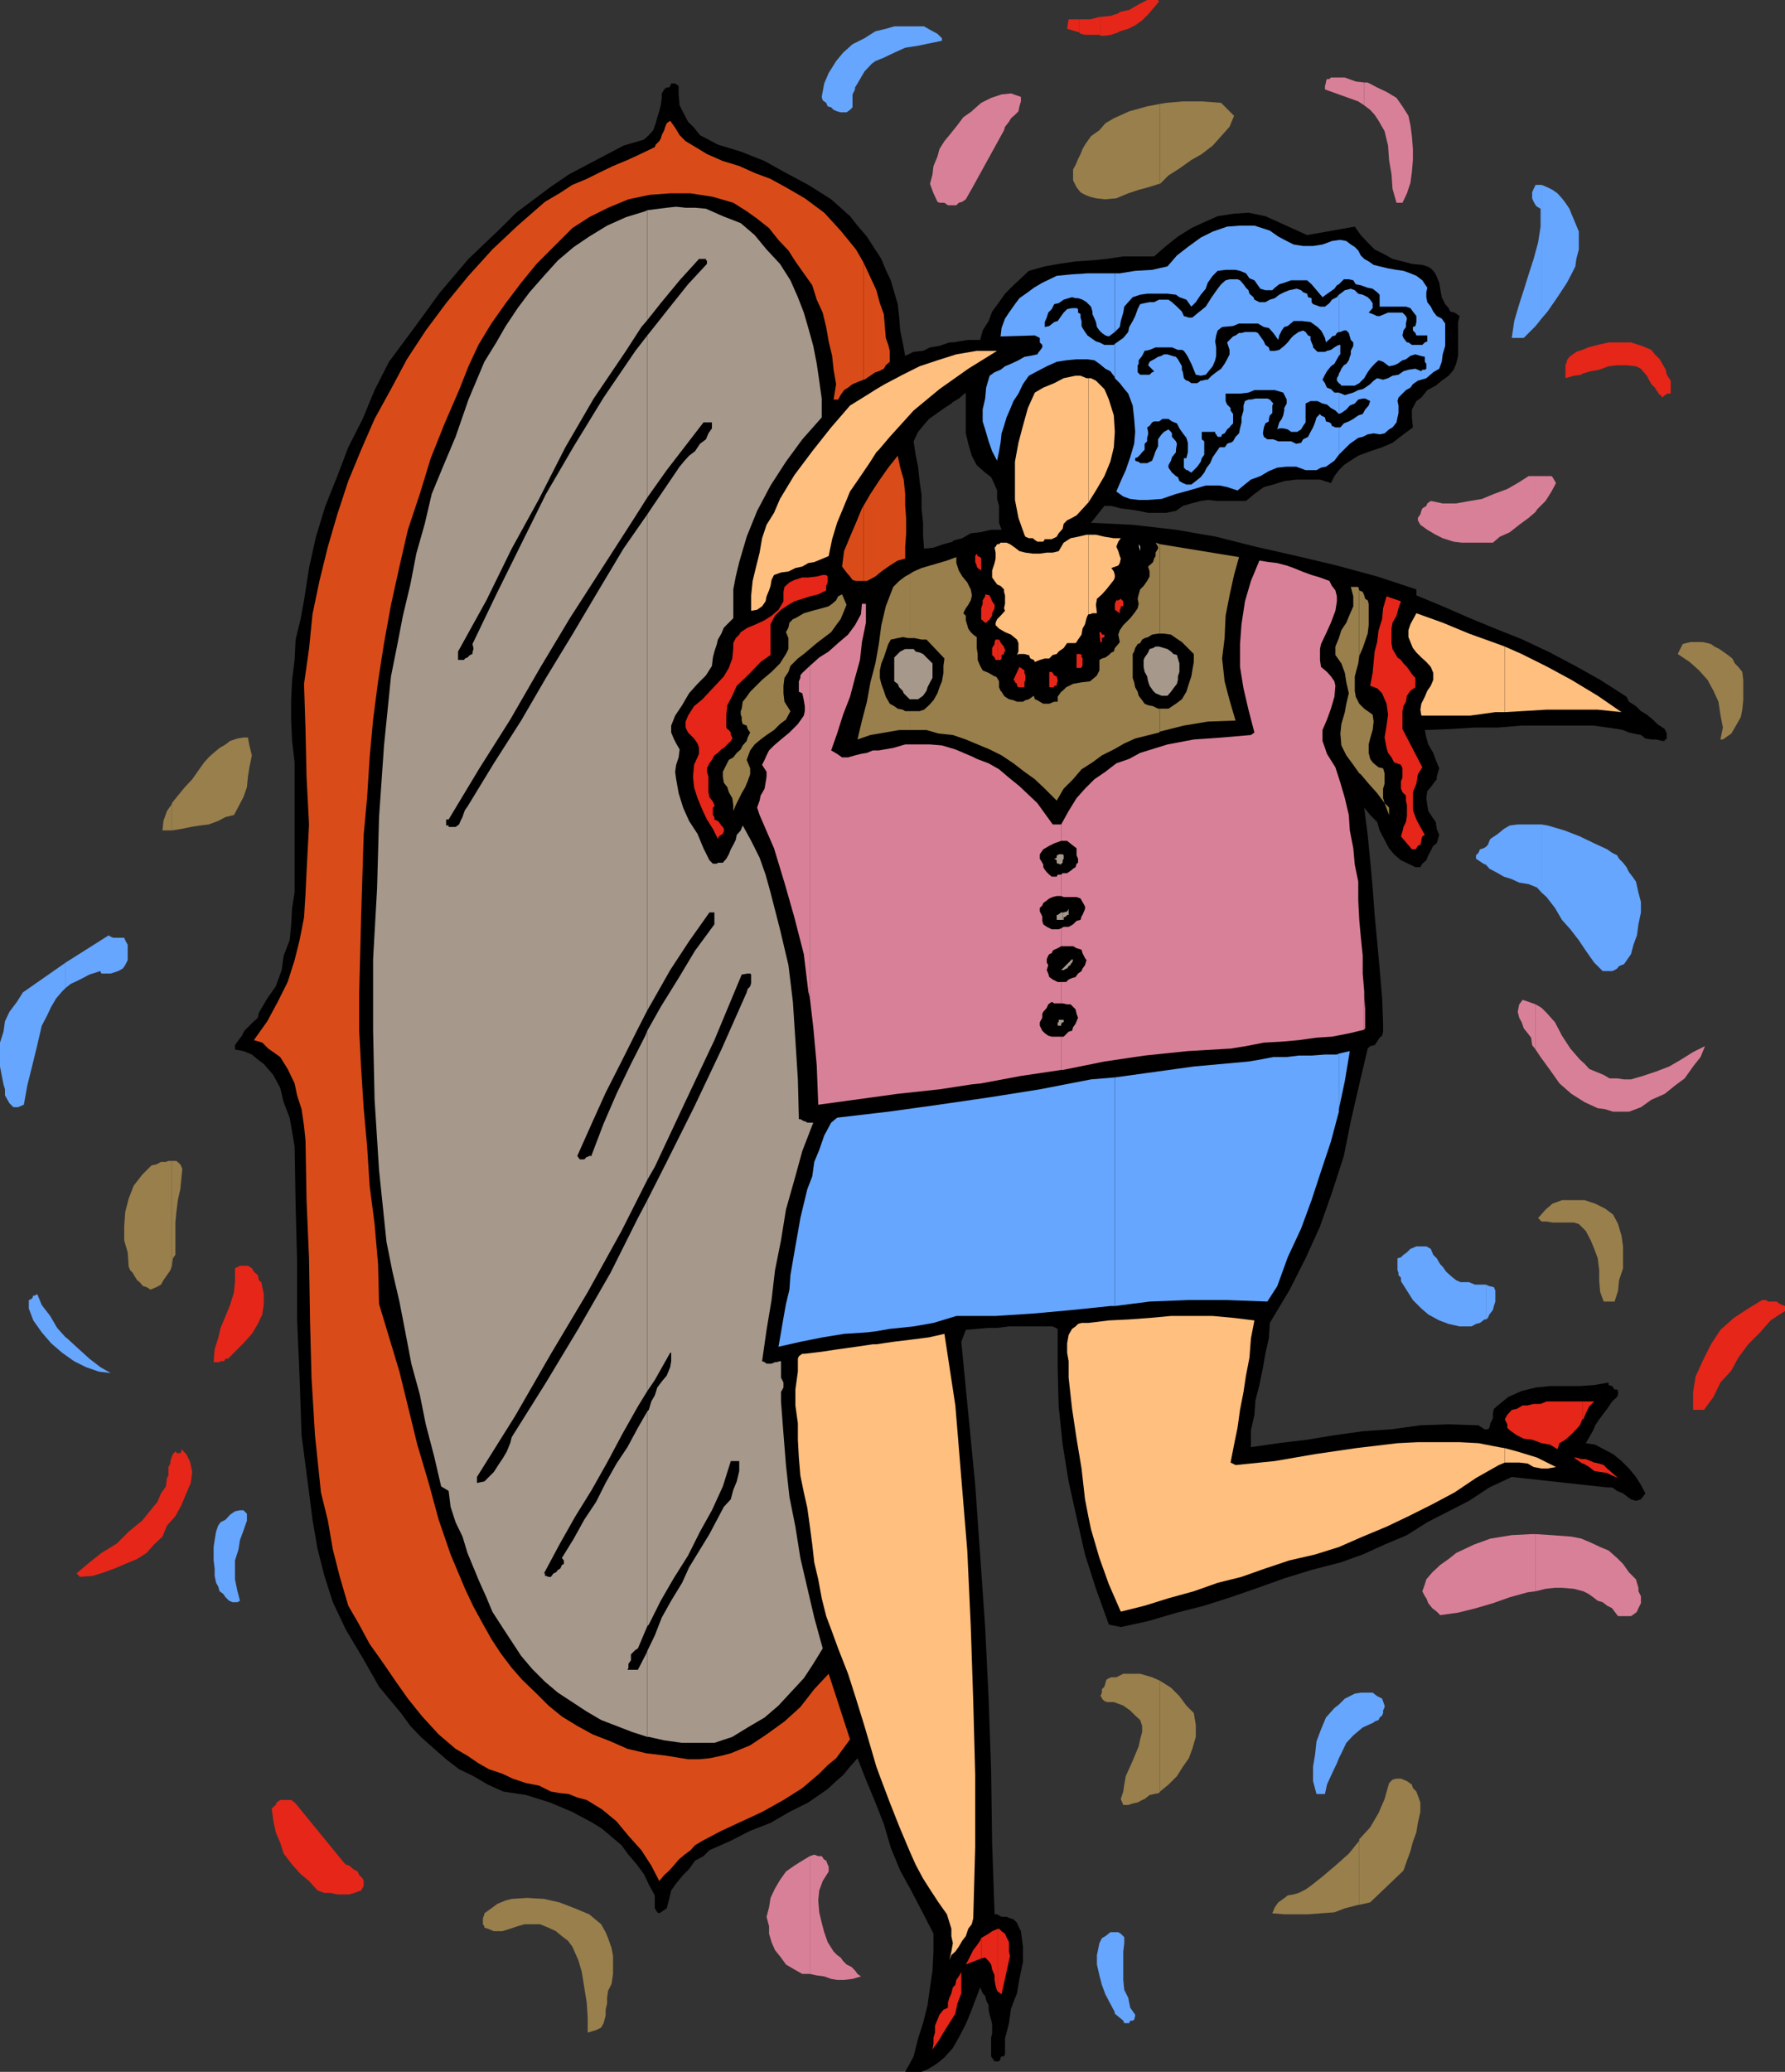 <svg xmlns="http://www.w3.org/2000/svg" width="359.301" height="416.902"><rect width="100%" height="100%" fill="#333333" stroke="none"/><path d="M191.8 412.102 193 410l1.402-2.7 1-2.398.899-2.402 1-2.598.5 1.2.5.5.199.898.5 1v.902l.203 1 .297 1 .203.899v1.898l-.203.801v3.8l.703 1h.899l.3-.5v-.3l.2-.2h.5l.199-.5v-3.1l.8-3.098.399-2.903 1.203-3.097.5-2.903.7-3.398v-3.102l-.403-3.097-.5-1-.297-.7-.703-.703-.7-.199-.698-.3h-1l-.899-.5h-.5l-.5-14.4-.203-14.6-.5-14.4-.7-14.398-1-14.402-1-14.2-1.398-14.398L193.5 270l.902-2.398 2.2-.2L199 267.2h1.703l2.399-.297h8.8l1 .5v7.899l.2 7.699.8 7.7 1.2 7.402 1.601 7.199 1.7 7.5 2.199 6.898 2.601 7.203 2.399.5 5.5-1.203 5.8-1.699 5.5-1.398 5.301-1.7 5.5-1.902 5.297-1.898 5.5-1.7 5.8-1.5 4.5-1.601 4.403-2 4.5-1.899 4.098-2.601 4.3-2.2 4.102-2.101 4.098-2.7 4.5-2.1 19.199 2.1h1l1 .7 1.203.5.899.7.699.5 1 .3 1-.3.902-1.2-.902-1.7-1-1.6-1.399-1.7-1.5-1.5-1.699-1.398-1.902-1-1.7-.903-1.898-.297.7-1.203.8-1.398.399-1 .8-1.2.899-1.199.699-.902 1-1.5 1-.898.203-.5v-.7l-.203-.3h-.5l-.297-.403-.203-.297-.7-.203v-.5l-2.898.5-2.902.203h-6l-2.898.297-2.801.703-2.7 1.2-2.101 1.699-.797.699-.203.902v1l-.5 1-.2.899-.3.3h-.7l-1.198-.8-6-.2-5.7.2-5.8.8-5.801.399-5.7.8-5.5.9-5.8.702-5.5.797v-3.398l.699-3.102.203-2.898.797-3.102.703-3.398.5-2.899.7-3.101.199-3.102 3.898-6.5 3.3-6.5 2.903-6.398 2.399-6.801 2.398-7.398 1.402-7 1.7-7.403 1.698-7.2.5-.5.902-.2.5-.698.5-.801.5-.399.2-.8V206l-.2-5.3-.5-5.798-.5-5.5-.5-5.3-.402-5.5-.5-5.5-.5-5.102-.7-5.5 1.2 1.5 1.402 1.402.5 1.7 1 1.898.899 1.7 1 1.202 1.398 1.2 1.902.898 1 .5h1l.399-.7.8-.698.399-1 .5-.903.5-1 .703-.5.5-1.699-.5-1.2-.203-1.398-.7-1-.8-1.203-.2-1.199-.198-1.398.199-1.403.699-.797.5-.703.703-.898v-.5l.5-1.7-.703-1.699-.5-1.402-1-1.7-.398-1.398-.301-1.5 5.101-.203 4.801-.297h4.797l4.8-.402h14.403l5 .7 1 .202 1.2.5.898.2 1.5.3.902.7 1.2.199h1l1.199.3h.5v-.3h.199l.199-.2v-1l-.398-.902-1.5-1-.899-.898-1.203-1-1.2-.7-1-1-1.398-.902-.5-1-5.3-3.398-5-2.801-5.102-2.7-5.5-2.6-5.5-2.2-5.098-2.098-5.5-2.402-5.3-2.2v-1.198L277.203 116l-8.101-2.2-8-1.898-8.399-1.902-7.902-2-8.098-1.398-8.703-1-8.398-.403 2.699-3.398h1.402l1.899.5 1.699.199 1.902.3 1.899.4h3.601l2-.4 1.399-1 1.699-.5 1.902-.5 1.399-.198 2 .199h5.699l1.699-1.399L254.402 98l1.899-.5 2.199-.7 2.402-.3h4.801l2.2.7.699-1.4.898-1.198 1-1 1-.7 1.902-1.203 2.399-.898 2.402-.801 2.098-.898 2.199-1.7L284.402 86l-.199-2v-1.598l.899-1.703 1-.699 1.199-1.5 1.699-.898 1.203-1 1.399-1 1-1.2.5-1.203.398-1.597V64.8l.3-1.2-1-.699-.898-.203-.3-.699-.7-.8-.699-1.4-.3-1.698-.2-1.2L289 55.2l-.5-.699-.5-.5-.7-.398-1-.301-2.097-.2-1.902-.5-2-.5-1.598-.902-2-1-1.402-1.398-1.399-1.5-1.199-1.7-9.601 1.7-8.399-3.801-3.402-.7-2.899.2-3.3.5-2.7 1.2-2.601 1.202-2.7 1.7-2.398 1.898-2.402 2.102h-6.2l-3.398.5-3.101.3-3.102.2-3.398.5-2.801.5-3.2.898L205.5 56l-1.5 1.402-1.7 1.7-1.198 1.699-1.399 1.898-.703 1.903-1.2 1.898-.5 1.902h-2.398L193 68.7l-1.2.203v12l1.2-.703 1.402-1.2v8.2l.5 2.1.7 2.4 1 1.902 1.699 1.5L199.5 96l.703 1.5.5 1.2v1.702l.399 1.399v3.398l.5 1.403H199.5l-2.2.5-1.898.199-1.699 1-1.902.5v303.3M191.8 108.8v.2l-1.898.5-2 .7-1.902.202-.2-2.8v-2.403l-.3-2.898v-2.7l-.398-2.8-.301-2.899-.5-2.402-.399-2.7.899-1.898 1-1.203L187 84.301l1.703-1.2 1.399-1 1.398-.902.3-.297v-12h-.698l-2 .7-1.899.3-1.402.7-1.899.199-1.699.8-.5-2.699-.5-2.402-.203-2.598-.297-2.703-.703-2.398-.7-2.399-1-2.101-.898-2.2-1.699-2.601-1.203-1.898-1.898-2.2-1.5-1.902-3.801-3.398-4.598-2.903-4.5-2.398-4.3-2.399-4.801-1.902-4.602-1.398-1.898-1-1.7-.903-1.199-1.5L138.5 24.5l-1-1.898-.7-1.403-.198-2.199v-1.7l-.7-.5h-.8l-.2.5-.199.302h-.5l-.3.199-.2.199-.5.8v.9L133 21.2l-.297 1.202-.402 1.2L132 24.8l-.5 1.398-.898 1-1 .903L125.5 29.3l-3.598 1.898-3.8 2-3.602 1.903-3.797 2.597-3.203 2.403-3.598 2.699-3.101 3.101-6.5 6.2-5.7 6.699-5.101 7-5.2 7-2.898 5.699L73 84.3 70.102 90l-2.2 5.8-2.402 6-1.898 6.2-1.399 6.3-1 6.5-.703 3.802-1 4.097-.2 4.102-.5 4-.198 4.101V145l.199 4.102.5 4.3v26.2l-.5 3.097-.2 3.602-.3 2.898-1.2 3.102-.398 2.898L55.5 198.5l-1.7 2.402-1.698 2.899-.2 1-1 .898-.699.703-1 1-.5 1-.703.899-.7 1v.898l1.7.301 1.703.7 1.2 1 1.199.902L55 216.3l1.402 2.601.7 2.899 1.199 3.101 1 5.797.199 11.5.3 11.5V265.5l.5 11.5.403 11.8 1.5 11.5.7 5.5 1 5.802 1.398 5.5 1.699 5.3 2.602 5.5 3.398 5.7 3.3 5.8 4.403 5.297 1.899 2.602 2.101 2.199 2.7 2.402L89.8 354l2.601 2 2.899 1.402 2.902 1.7 3.098 1.398 4.601.7 4.801 1.5 4.5 1.902 4.098 2.199 1.902 1.199 1.899 1.602 2 1.699 1.398 1.898 1.703 2 1.399 1.903 1 2.097 1.199 2.203V384l.199.3.3.5.403.2 1.5-1 .5-1.898.399-1.7 1-1.402 1.398-1.7 1.203-1.198 1.2-1.7 1.699-.902 1.199-1.2 4.3-1.898 3.899-2 4.102-1.601 3.8-2.2 3.801-1.902 3.899-2.699 1.699-1.598 1.402-1.203 1.399-1.699 1.5-1.7 1.699 4.302 1.902 4.597 1.7 4.301 1.398 4.8 1.902 4.602 2.2 4L185.8 385l2.101 4.102v3.597l-.199 3.801-.5 3.402-.5 3.598-.902 3.602-1 3.097-.899 3.602-1.699 3.101h3.297l1.203-.5 1.2-.703 1-.699 1.199-1 1.699-1.898V108.8"/><path fill="#d94c19" d="M173.8 116.902h.7l1.703-.902 1.2-1 1.699-1.2 1.601-1 1.5-.398V110l.2-2.7v-2.898l-.2-2.601v-2.399l-.3-2.902-.7-2.398-.5-2.403-1.902 2.403-1.899 2.699-1.699 2.601-1.402 2.399v15.101"/><path fill="#d94c19" d="m173.8 101.8-.3.5-1.2 2.9-1.198 2.8-1.2 2.902L169.5 114l.902 1.2.7.8.5.7.699.202h1.5v-15.101m-.001-25.399h.2l2.203-1.5.7-.203 1-.5.398-.699.8-.7v-2.198l-.3-1.2-.5-1.402-.2-2.398-.199-2.403-.8-2.199-.7-2.598-1.902-4.101-.7-1.5v23.601"/><path fill="#d94c19" d="m173.8 52.8-1.5-2.6-3.097-3.798-3.3-3.601L162 39.902l-3.797-2.203L155.102 36l-3.2-1.2-3.101-1.398-3.301-1L142.3 31l-2.8-1.7-1.5-.898-1.2-1.203-.898-1.5-1-1.398-.699.5-.3.699-.2.7-.5 1-.203.702-.297.5-.703.7-.2.5L128.903 31l-2.601 1.2-2.899 1.202-2.902 1.399L118.102 36l-2.899 1.2-2.601 1.702-2.899 1.7-5.5 4.8-5.101 4.797L94.3 55.5 89.8 61l-4.098 5.5-3.8 5.8-3.2 6-3.3 6-2.7 6.2-2.601 6.3-2.2 6.7L66 110l-1.7 6.902-1.398 6.7-.699 7-1 7 .297 9.3.203 9.399.5 9.601-.5 9.598-.203 4.3-.297 4.802-.902 4.597-1 4-1.399 4.403-2 4-2.101 3.898-2.7 3.8 1.7.5L54 211l1 .7 1.402 1 1.5 2.402L59.301 218l.5 2.402.902 2.797.5 3.403.297 2.898.203 12 .5 11.7.2 12.3.3 11.7.7 11.6 1.199 11.5L66 306l1 5.8 1.402 5.5 1.7 5.802 2.199 3.8 2.101 3.899 2.7 3.8 2.601 3.801 2.399 3.399L85 345.402 88.3 349l3.403 2.902 2.399 1.399 2.199 1.5L98.402 356l2.7.902 2.101 1 2.7.899 2.597.5 2.402 1.199 1.7.3 1.898.2 1.703.7 1.899.5 3.101 1.902 2.899 2.398 2.398 2.902 2.602 2.899 2 3.101 1.601 3.098 1-1.2 1-.898.899-1 1-1.203 1.199-1 1.199-.898.902-1 1.5-.899 3.801-2 4.098-1.902 4.101-1.898 4.301-2.403 3.797-2.398 3.402-2.899 1.7-1.703 1.699-1.398 1.402-1.899 1.399-1.902-4.301-13.2-2.899 3.102-2.8 3.598-3.2 2.902-3.601 2.598-3.301 2.2-3.898 1.6-1.899.5-2.402.5-2.098.2H138.5l-4.297-.7-4.101-.5-3.801-.898-3.399-1.5-3.601-1.402-3.098-1.7-3.101-1.898-2.7-2.203-2.601-2.597-2.7-2.602-2.101-2.398-2.2-2.903-1.898-2.898L97 326.402l-1.7-3.101-1.698-3.602-2.899-6.898-2.402-7-2.098-7.7L84 290.7 80.402 276l-4.101-13.598-.2-8-.699-8.101-1-7.7-.5-7.902-.699-7.699-.5-7.898-.402-7.7V199.7l.402-15.597.5-16.102.7-7.598.5-8 .699-7.601 1-7.7 1.199-7.699 1.402-7.703 1.7-7.699 1.699-7.398 2.398-7.2 2.203-7.203 2.797-7 2.902-6.699 1.899-4.8 2-4.298 2.601-4.3L101.801 61l3.101-4.098 3.098-3.8 3.602-3.602 3.601-3.598 3.399-2.203 3.8-1.898 4.098-1.7 4.3-.902 4.102-.297H139l4.5.7 4.102 1.199L150.3 42.5l2.101 1.5 2.399 1.902 1.902 2.399 2 2.101 1.399 2.2L161.8 55l1.699 2.402.902 2.899 1.2 2.601.699 2.899.5 2.898.699 2.903.3 2.8.5 2.899-.5 3.101h.903l.5-.902.7-1 .8-.5.899-.7 2.199-.898V52.801"/><path fill="#a6998c" d="M187.703 133.5v2.902l-.5.899-.5 1-.203.699-.7 1-1 .7h-1.698l-1.2-1.2-.199-.5-.703-.7-.297-.698-.703-.5V132.3l.703-.7.5-.5 1-.5h1.7l.398.5.8.2.7.3 1.199 1.2.703.699m49.699.001v1.7l-.3.902v.699l-.2.8-.699.899-.5.7-.703.8h-1.2l-1.198-.5-.5-.5-.7-1-.3-.898-.2-1-.5-.903-.199-1v-1.398l.2-.5.5-.7.199-.3.3-.7.7-.199.5-.3h.699l1 .3.699.2.703.5.5.5.7.199.199.699.3 1M130.3 349.5h.302l3.101.7 3.598.5h6.5l3.601-1.2 3.098-1.898 3.402-2 2.801-2.403 2.399-2.597 2.699-2.903 1.902-2.898 1.899-3.102-1.7-6.199-1.402-6-1.398-6-1-6.3-1.2-6-.699-6.4-.5-6.3-.5-6.5v-1.898l.5-.903v-1l-.5-1v-3.297H157l-.7.2h-.3l-.7.3h-1l-.398-.3-.5-.2.899-6.3 1-6 .699-6 1.203-6 1-6.2 1.7-6 1.597-5.8 2.203-5.7H162.5l-.5-.3h-.2l-.698-.403h-.301v-.297l-.2-7.703-.5-7.898-.5-7.7-.898-7.402L157 187l-1.898-7.398-1-3.602-1.2-3.398-1.699-3.403-1.703-3.097-.398 1-.801.898-.2 1-.5 1-.5.902-.398 1-.5.899-.703.8h-1l-.2.2h-.8l-.7-.7-1.198-2.402-1.2-2.898-1.699-2.602-1.203-2.699-.898-2.898-.5-2.801-.2-1.5.2-1.399.5-1.5.199-1.601-.7-1.2-.5-1-.5-1.199V146l.801-2 1.399-2.098 1.402-2.402 1.7-1.898 1.699-1.7L143.3 134l.199-1.7.3-1.198.5-1.5.2-.903.703-1.199.5-1.2 1.899-1.898v-5.8l.5-2.602.699-2.898 1.5-5.102 2.101-5.2 2.7-5.1 3.101-4.798 3.297-4.5L165.402 84v-3.8l-.5-3.598-.5-3.403-.699-3.597-1-3.602-.902-3.098-1.2-3.101-1.5-3.399-2.101-3.3-2.7-2.903-2.398-2.898-2.8-2.399L145.5 43.5l-3.398-1.5-2.2-.2H138l-1.898-.198-1.899.199-3.902.5v22.101L133 61l3.8-4.598 3.903-4.3h1.399v.3h.199v.7l-3.801 4.097-3.598 4.5L131.5 66l-1.2 1.5v32.602l3.903-5.5L141.602 85h1.699v1.2l-.7 1-.5 1.202-1.199.899-1 1.5-1.199.898-.902 1-1 1.203-5.7 8.399-.8 1.199v99.8l1.199-2.1 3.402-6 3.801-5.798 4.098-5.8h1V186l-3.899 5.3-3.3 5.5-3.602 5.802-2.7 4.8v30l1.5-2.601 6-12.801 6-12.7 5.5-13.198 1.2-.2h.5l.203.2v1.699l-.203.699-.5.5-.2.7-5.097 11.5-5.5 11.6-5.5 11-3.902 7.7v38.402l1.5-2.203 3.101-5.5h.2v1.703l-.2 1.2-.699 1.699-1 1.199-.902 1.2-.5 1.6-.7 1.2-.5 1.7-.3.3v43.2l.3-.298 2.399-4.8 2.602-4.5L138.5 313l2.402-4.8 2.399-4.298 2.199-4.8 1.602-5.102h1.699v2l-.5 2.102-.7 1.699-.5 1.898-1.398 1.5-1 1.903-.902 1.699-1 1.898-1.899 3.102-2.199 3.601-1.402 3.098-2.2 3.602-1.898 3.398-1.402 3.602-1.5 3.097V349.5"/><path fill="#a6998c" d="m130.3 332.2-.198.5-1.7 3.3h-2.101l.199-.398v-.801l.5-.7v-1.199l.902-.902.5-.3 1.899-4.5V284l-1.899 3.3-2.101 3.9-2.2 3.3-2.199 3.902L120 302.2l-2.398 3.602-2.102 3.8-2.398 3.899.398.5v.7l-.398.202-.301.7-.5.3-.399.5-.5.2-.5.699h-.5l-.5-.2h-.199v-.5h-.203l3.102-5.8 3.101-5.5 3.399-5.5 3.101-5.5 3.098-5.801 3.101-5.5 1.899-3.098V241.5l-1.899 3.602-5.5 11-6.5 11.3-6.5 10.797-6.902 11-.297 1.203-.703 1.7-.7 1.199-1 1.5-.898 1.398-1.902 1.903-1.5.3V297.2l7.703-12.297 7.2-12.5L118.3 260l6.8-12.3 5.2-10.298v-30l-.399 1-2.902 5.7-2.898 6-2.602 6-2.398 6.3v.2h-.5l-.301.199h-.2l-.5.5h-.898l-.5-.7 2.899-6.5 2.8-6.199 3.2-6.3 3.101-6.2 2.098-4.101V103.5l-4.801 6.902-5.2 8.7-5.097 8.597-5.3 8.703-5 8.598-5.5 8.602-5.301 8.699-.5.699-.2.5-.3.902-.399.797-.3.703-.7.5H90.3v-.3h-.5v-1.2h.5l6.199-10.3 6.203-9.801 6-10.399 6-10 13-20.203 2.598-4.097V67.5l-2.399 3.102L121.5 80l-6 9.8-5.598 9.602-5 10.098-5 10.102-4.8 10 .199.8v.2l-.2.699v.3l-.5.2-.5.5-.5.199-.199.3h-1.199v-1.698l5.7-10.301L103 110.402l5.5-10L113.8 90l5.7-9.8 6.5-9.598 3.102-4.801 1.199-1.399V42.301l-.399.199L126 43.7l-3.797 1.702-3.601 2.2-3.102 2.097-3.2 2.703-2.8 3.098-2.898 3.3-2.399 3.2-2.402 3.602-1.899 3.3-2.402 3.899-3.2 7.601-2.597 7.5-2.402 5.7-2.399 5.8-1.402 6-1.7 6-1.198 6.2-1.5 6.3-1.2 6.2-1.199 6L77.301 150l-1 14.402-.399 14.399-.8 14.199v14.402l.3 13.899.899 14.199 1.5 14.402 1.199 6 1.402 6 1.2 6.2 1.199 6.3 1.699 6.2 1.203 6 1.7 6.5 1.398 6 1.5.898.402 3.2 1 3.1 1.399 2.9 1 3.3 1.199 2.902 1.199 2.899 1.402 3.101 1.2 2.899 2 3.101 1.898 2.899 1.902 2.898 2.2 2.602 2.601 2.601 2.598 2.2 2.902 1.898 2.899 1.902 2.898 1.7 6.203 2.398 3.098 1v-17.3m83.601-126.5h.2v-.5h-.2v.5m0-.5h-.8v.5h-.2v.702h.7V206l.3-.3v-.5m0-10h.2l.5-.298h.199l.3-.5.399-.203V194l.3-.3.2-.5-.2-.2-1.898 1.902v.297m0-.297-.3.297h.3zm0-9.8h.2v-.5l.5-.2.199-.3h.3v-1.2l-.3.5-.7.2h-.199v1.5"/><path fill="#a6998c" d="M213.902 183.602h-.3l-.7.5h-.199v1h1.2v-1.5m-.001-10v-.5l.2-.301v-.2h.5-.5v-.5l-.2-.199v1.7m0-1.7h-.8l-.2.2h-.199v.5l-.5.199.5.3v.5l.2.2h.199l.5.199v-.2l.3-.198v-1.7"/><path fill="#66a6ff" d="M49.703 306 49 308l-.7 1.902-.3 1.899-.7 2.199v3.8l.5 2.4.5 1.902-.5.3h-1l-.698-.3-.7-.7-.5-.703-.699-.5-.3-1-.403-.699-.297-1.398v-1.5L43 314v-2.7l.203-1.398.297-1.703.402-1.199.5-.7 1-.5.899-1 1-.698 1-.2H49l.703.7V306m-36.5-33.3 1.7 1.202 2.398 1.2 2.601.898 2.399.3-2.098-1.198-2.203-1.7-2.098-1.902-2.402-2.2-.297-.198v3.597m0-3.597-1.703-1.903-1.398-2.398-1.7-2.2-.902-2.199-.5.297h-.297l-.203.5-.2.203-.5.2v1.699l.903 2.398 1.7 2.403L10.3 270.3l2.199 1.898.703.5v-3.597m.001-70.301 1-.8 1.899-.898 1.898-1 2.203-.7.2.5H22.3l1.5-.5.902-.5.5-.703.5-1v-3.097l-.5-.903-.203-.5h-2.2l-.698-.297-.2-.203-8.699 5.5v5.102"/><path fill="#66a6ff" d="m13.203 193.7-8.601 6-1.2 1.902-1.5 2L1 205.5l-.297 2.102L0 209.8v4.8l.5 2.598.203 1 .297 1v1.203l.5.899.402.699.801.8h.899l1.199-.5.699-3.898 1-4 1-4.101.902-3.899 1-1.902.899-1.898 1-1.7L12.5 199.5l.703-.7v-5.1m163 74.202 2.899-.5 4.8-.5 4-.703 4.598-1.398h7.902l7.7-.5 7.699-.7 7.699-.8h.902v-46l-4.8.398-10.301 2-10.098 1.602-10.3 1.5-10.102 1.398-2.598.301v43.902"/><path fill="#66a6ff" d="m176.203 224-7.703.902-1.2 1-1.398 2.598-1 2.902-1 2.399-.402 2.898-1 2.602-.7 2.898-.698 2.903-.5 2.898-.5 2.8-.5 2.9-.5 2.902-.2 2.898-.699 2.902-.5 2.797-.5 2.903-.5 2.898 4.399-1 4.5-.898 4.3-.7 4.598-.3 1.703-.2V224m0-211.7 1.7-.698 2.097-1 2.203-1 2.598-.403 2.402-.5 2.399-.5v-.5l-.899-.898-1.5-.801L186 5.3h-6l-1.7.5-2.097.5v6m0-6L174 7.7l-2.398 1.202-1.899 1.7-1.402 1.699-1.5 2.398-.899 2.102-.5 2.699.2.7.699.5.3.702.7.2.5.5.699.3.703.2h1.2l.699-.5.5-.5V19l.5-1v-.398l.5-.801L174 14.402l1.5-1.601.703-.5v-6m48.199 398.601v.297l1.7 1.403.199.5h1l.199-.5h.5l.3-.2.2-.8v-.2l-1-1.402-.398-2-.801-1.598-.2-2V392.7l.2-1.699v-1.2l-.7-.698-.5-.301h-.699v16.101m0-16.103h-.902l-1 .802-.7.398-.5 1-.5 2.402v1.899l.5 2.199.5 1.902.7 1.899 1 1.898.902 1.703v-16.101m0-126.001 7-.898 7.7-.3H247l8.102.3 2-3.101 2.101-5.801 2.7-5.8 2.097-5.7 1.902-5.8 2-6 1.598-6V212l-.398.2h-2.399l-2.703.202h-2.598L259 212.7h-2.7l-2.597.5-2.402.403-11 1L230.203 216l-5.8.8v46m-.001-186.898v.2l1 1 .7.898 1 1.2.898 2.402.3 2.699.2 2.601-.2 2.399-.8 2.699-.898 2.602-1 2.199-.899 2.101 1.399 1 1.398.5 1.703.2h1.7l2.898-.2 2.902-1 2.598-.703 3.402-1h2.797L247 98l2.102.7 1.199-1 1.5-1.2 1.902-.7 1.7-1 1.699-.698 1.898-.2h1.902l1.899.7H265l.902-.5 1-.2 1.7-1.203.898-1.199V86h-.7l-.698-.3-.2-.5-.3-.2-.7-.2-.199-.8-.8-.398-.2-.301L265 84l-.297 1-.402 1-.5.902-.5 1-1 .5-.399.7-1 .199-1-.5h-2.601l-1-.399h-1.2l-.699-.5-.199-.703.2-1.199.3-.8.7-.4v-.5l.199-.698.5-.5v-1.5l.199-.403-.7-.797-.5-.203h-2.398l-.902.203h-.5l-.7.297-.3.903v1L249.902 84v1l-.3 1.2-.2 1-.699.702-.5.899-.5.3h-.203l-.5.2-.297.5-.203.199h-1l-1.398 2-.5 1.2-.7.902-.5 1-.699.898-1 .8-.902.7h-1l-.7-.3-.699-.4-.3-.8-.399-.2-.8-.698-.2-.301-.5-.7v-.5l.5-.902.2-.699.8-1v-.5l.2-1.2-.2-.5-.8-.898V87.2l-.2-.297-.5-.5-.902.5-.5.5-.7 1v1.399l-.5 1-.3.898-.399 1-1 .5H229.5l-.297-.297H229l-.5-.203v-.5l.5-.2.5-.5.402-.5.5-.5v-1.2l.5-.5v-.698l.2-.7v-.5l-.2-.902.5-.3.5-.7.399-.2h1l.699-.5h1.203l.7.5 1 .4.5 1 .699 1 .699.902.3 1V91l-.3 1.2h-.5v1.902l.5.5h.3l.2.199.5.3L241 93.903l.703-1 .2-.703.5-.699v-2.7l-.5-.398v-1.5h2.699v.297l.199.203.3.5h.7l.199-.5.5-.203.203-.297.297-.5.5-.402.203-.3.5-.5v-1.9l-.5-.698v-.5l-.703-.7-.297-.703v-1.5h2.899l1.698-.2 1.199-.5h4.102l1.699.5.699 1.402v.797l-.5.903v.5l-.2 1-.3.699-.5.699-.2.7-.198.702.398-.203h.8l.903.203.7.5h1.199l.8-.5.399-.703.5-.699v-3.8l1-.5h1.402l1 .5.899.202.8.7.899.5.699.699V79h-.898l-.7-.7-.8-.3-.2-.398-.199-.5-.5-.7.5-1 .399-.703.8-1 .7-.5.5-.898.398-.7v-2.199l-.398.2-.5.3-.7.5-.8.2-.399.199h-1.5l-.203-.2-.7-.699v-.3l-.3-.7-.2-.5V67.7l-.5-.199-.5-.7-.5-.3-.898.3-1 .7-.5.5-.699.902-.703.7-1 .8-.898.2h-1l-.2-.7-.699-.5-.3-.703-.2-.297-.5-.703-.5-.699-.5-.2h-2.101l-.7.2h-.5l-.699.5-.5.2-1.202 1.2.5 1.5v.899l-.5 1-.5.898-.7 1-1 .703-.898.7-.8.8h-.399l-.8.2h-.2l-.703.5h-1.2l-.698-.5h-.301l-.5-.5-.2-1.2-.199-.5V73.7l-.5-.898-.3-.5-.399-.5-.8-.2-.903-.3h-.7l-.5.3-.698.2-.801.5-.399.199-.5.3-.3.7 1.199 1.2-.2.202h-.199l-.5.5H229.5l-.5-.5V73.5l.203-.3v-.7l.7-.898.5-1 1-.2 1.199-.5h3.3l1.2.5h.8l.399.2.5.699.3.5.7 1.398.5 1.203.402 1 1 .2 1-.2 1.399-1.703.5-1.199.199-.898v-1.7l-.2-1.203.2-1.199.3-1 .899-.7 2.203-.198 1.2-.5h3.8l1.2.699 1 .199.898 1 1 1.402.199-.902.5-1 .5-.7.703-.198 1.2-1h1.699l1.699.199 1.402 1 .7.699.3.5.5 1 .2.902.199-.203.8-.699.2-.3.699-.2.3-.5.399-.2v-7.5l-.398.5-1 .5-.5.7-.899.7h-1l-1.402-.5-.301-.4V60l-.7-.2-.198-.698-.801-.301-.399-.399-.8-.3h-.2l-1.402.3-1 .399-1 .5-.898.699-1 .3-.899.5H253.5l-1-.5-.2-.5-.8-.698-.2-.7-.5-.5-.5-.703-.698-.797-.5-.203H247.5l-.797.203-.902.797-.7.903-1.199 1.699-1.199 1.898-1.5 1.203-1.203 1h-.7l-1-.3-.398-.903-1-1-1-.898-.699-.5h-1.902l-1 .5h-.899l-1 .199-.902.2-.5 1-.5 1.402-.5 1-.7 1.199-.198 1-1 1.199-1 .7-.7.5v6.702"/><path fill="#66a6ff" d="m224.402 69.2-.199.202h-1.902l-1-.5-.7-.203-1-.699-.699-.5-.5-.7-.5-.8-.199-.398v-1l-.203-.7V63.2l-.5-.297V62.2l-.297-.199h-.902l-1 .2-.7.702-.5.7-.699 1-.699.199-1 .8-.902.2v-1l.402-.899.297-1 .703-.703.5-1 .899-.199 1-.7 1-.3.699-.2.699.2h.5l.902.3.801.5.899.9.3 1v.5l.399.902.3.699.2 1 .5.699.5.5.699.5.703.2 1.2-.9V55h-5.5l-3.102.2-3.098.3-2.902 1.402-1.7 1-1.199.899L205.203 60l-.902 1.2-1.2 1.702-.8 1.2-.7 1.898-.199 1.7 6.899-.2 1 .5v.902l.5.5v.5l-.5.7-.2.199-.3.5-1.399.3-1.199.2L205 72.5l-1.5.7-1.2.5-.898.702-1.199.5-1 .7L198.5 78l-.2 2.2-.5 2.202v2.399l.5 1.601.7 2.399.703 2 1 1.898.399-1.898.3-1.7.2-1.902.5-1.5.5-1.699.699-1.598L204 80.7l1-1.5.902-1.898 1.2-1.7 1.699-.902 1.902-1 2-.898 1.899-.301 2.101-.2h2.2l1.398.2 1 .7 1.199 1 1 .5.902 1.202V69.2"/><path fill="#66a6ff" d="m224.402 66.8 1-1 .2-1.198.5-1.7.199-1.203.8-.898.899-1 1.5-.5 1.402-.2H235l1.703.2.7.5 1.398.5 1 1.398.902-.898 1-1.5 1-1.2.399-1.199 1-1.402 1-1 1.601-.2h2l.899.2 1.199.5.699 1 1 .402.703 1 .5.7 1 .3h1.399l.5-.5.898-.703 1-.297 1.402-.5h3.2l.898.797 2.203 2.602 1.399-1 1-.7.5-.699.398-.203v-8.898l-1.398.199-1.899.7-1.902.3h-2l-1.899-.3-1.402-.7-1.7-.898-1.698-1.2-3.102-1h-2.898l-2.602.2-2.898 1-2.399 1.199-2.601 1.898-2.2 1.703-1.902 2.2-3.098.699-3.402.199-3.098.5h-1v11.8m45.098 287 .5-1 1-2.1 1.402-1.5 1.899-1.598 2.199-1 .203-.2.797-.3.203-.5.5-.403.2-.5v-.5l.3-.699v-.3l-.5-1.4-1-.5-.902-.698h-2.399l-1.199.199-2 1L269.5 343v10.8m0-10.8-.898.7-1.7 1.902-1 2.398-.902 2.402-.297 2.7-.402 2.398v2.902L265 361h1.703l.399-1.898 1-2.2 1-2.101.398-1V343m0-119.8 1.203-5.7 1-6-2.203.5v11.2m0-131.7.5-.5 1.703-1.7 1.7-1.198.898-.2 1-.5 1.199-.203 1.203.203 1-.203.899-.797.699-.402.8-1 .2-1 .199-.898v-1.5l-.2-.903.2-.699 1.5-1.5.902-.5.5-.7 1-.698.7-.2 1-.3 1.398-1.2 1.203-.703.5-1.398.2-1.5.5-1.7v-4.5l-.7-1-1-.5-.703-.902-.5-1-.7-.898-.198-1v-1l.199-.899-1-1.5-1.2-.902-1.199-.5-1.402-.5-1.398-.2-1.7-.3-1.699-.398-1.203-.301-1-.7-.898-.5-.7-.699-.5-1-.699-.703-.8-.5L271 48.5l-1-.2h-.5v8.9l.3-.298.7-.703h1l.902.203.5.797 1 .203 1.399.5 1 .2.902.699.5.5v2.398H283l.902.301.5.7.7.902V64.8l-.2.8-.5.2v.699l.5.5.2.5h2.199v1.2l-.5.202-.5.5h-2.098l-.703-.5h-.297L282.5 68l-.2-.5.2-1 .5-.7v-.698l.203-1-.203-.5-.7-.7h-2.898l-.699.297-1 .403h-.5l-.902-.403-.801-.297.8-.902v-1l-.5-.7-.5-.5-1-.5-.898-.198-.699-.7-.8-.3-1.2.3-.902.7-.301.199v7.5h.3l.7-.301h.5l.5.5.203.7.2.702.5.5v.7l-.5 1v.699l-.2.5-.203.699-.5.7-.5.3-.5.7-.2.5-.3.5v1.902l.3.199.2.3h2.703l.899-.5 1-1 .699-1.199.5-.703.902-1 .797-.699.902.3 1.2.9 1-.2.699-.3 1-.7.699-.2.902-.698 1-.301 1 .3.899.2v1l.3.398v1l-.3.203h-.5l-.2.297-1.199-.5-1.402.203-1 .297-1 .703-1.2.2-.898.5-1 .3-1.199-.3-.703.5-.7.699-1 .699-.5.3-.898.2-1 .5-.699.2-1 .3-.703-.3-.5-.2v4.3l.5-.198 1-.7.703-.8 1-.403.7-.797.898-.203h.5l1 .5-.301.903-.7.8-.5.899-.898.3-1 .7-.902.5-1 .398-.7.801h-.3v5.5m0-16.3v.202l-.398.7v.5l.398.5v-1.903"/><path fill="#66a6ff" d="m269.5 71.602.3-.301v-1.899h-.3v2.2M299.102 265.5l.398-.3.3-.7.7-.898.203-.801.297-.899V259.7l-.297-.699-.902-.2-.7-.3v7"/><path fill="#66a6ff" d="M299.102 258.5h-2.2l-1.199-.5H294l-.898-.398-1-.801-1-.899-.7-1-.5-.5-.699-1.203-.703-.699-.5-1.2-.898-.5h-2l-.7.302-.5.199-.699.699-.703.5-.5.5-.7.2v2.402l.2.5v.5l.5.5v.699l1.203 1.898 1.2 1.903 1.699 1.699 1.398 1.199 2.203 1.2 1.899.702 2.199.5h2.402l.899-.5.8-.203.899-.699h.3v-7m.001-84.5.699.8 1.699.9 1.203.702 1.598.5 1.5.7 1.902.3 1.7.7.898 1v-13.7H305.5l-1.598.2-1.199.699-1.203 1-1.5 1-.2.398-.3.801-.2.2-.198.202V174m0-3.598-.5.297-.7.203-.3.7-.5.5v.699l1.5 1 .5.199v-3.598"/><path fill="#66a6ff" d="m310.3 179.602 1 .898 1.7 2.2 1.402 2.402 1.7 1.898 1.699 2.2 1.402 2.1 1.7 2.4 1.699 1.702h1.898l.5-.203.5-.297.402-.5.5-.203.5-.199 1.399-2 .5-1.898.699-1.903.3-2.199.5-2.398V181.5l-.5-1.898-.5-2.2-.698-1-.7-.902-.5-1-.699-.898-.8-.801-.403-.7-1-.5-1-.699-2.598-1.203-2.902-1.398-3.098-1.2-3.402-1-1.2-.199v13.7m0-115.5 1.2-1.403 2-2.898 1.902-2.899.899-1.703.8-1.597.2-1.5.5-1.903v-3.597l-.7-1.7-.8-1.902-.399-1-.8-1.2-.7-.898-.902-1-1-.703-1-.5-1.2-.5v26.903"/><path fill="#66a6ff" d="M310.3 37.2h-1.198l-.399.8-.3.7v1.202l.3.7.399.699.3.3.7.399v3.602l-.5 3.199-.899 3.3-1 3.098-1 3.203-.902 2.797-1 3.403-.5 3.398h2.402l2.399-2.398 1.199-1.5V37.199"/><path fill="#fff" d="m229.5 110.902-.297-1.402.297.5Zm0 0"/><path fill="#d98099" d="m163 397.2 1.402.3 1.5.2 1.399.5 1.199.202h1.402l1.7-.203 1.699-.5-.7-.5-.5-.699-.699-.7-1-.5-.699-.698-.5-.7-.703-.5-.7-.703-1.198-1.898-.7-2-.5-1.899-.5-2.101-.199-2.399.2-2 .699-1.902 1.199-1.898v-1l-.2-.403-.3-.797-.399-.203-.5-.699h-.699l-.8-.3-.903.3v23.7"/><path fill="#d98099" d="m163 373.5-1.5.902-1.598 1-1.699 1.2L157 378.3l-1 1.7-.898 1.902-.301 1.899-.5 1.898.5 1.903v1.5l.5 1.699.699 1.601 1.203 1.5 1 1.399 1.7 1 1.597.898h1.5V373.5m0-172.8.703 6 .7 7.702.3 7.899 16-2.2 8.399-.902 6.5-1v-66l-1.2-.5-2.101-.898-2.7-.801-2.398-.2h-5l-2.402.7-2.899.5h-1.199l-1.203.5-1.2.2-1.198.3-1.399.402H169.5l-1-.703-1.2-.699 1.2-3.398 1.203-3.801 1.399-3.602 1-3.797 1-3.601.398-3.602.8-3.898V121.5h-.8l-.2 2.102-1.198 2.199-1.399 1.898-2 1.703-1.902 1.7-1.899 1.199L163 134v66.7"/><path fill="#d98099" d="m163 134-1.5 1.402-.398.5v.5l-.301.7v2.097l.699.301.3 1.402.2 1.2v1l-.2.898-1.198 1.7-1.7 1.702-1.699 1.399-1.402 1.199-1 1-.5 1-.399.902-.5 1 .899 1.399v1l-.399 2.398-.8 1.403-.2 1-.5 1.398.5 1.5 2.899 6.7 2.101 6.902 2 7 1.899 7.398.902 7.5.297 1.2V134m32.602 84.2 1.898-.2 8-1.5 8.102-1.2v-6.698h-1.899l-.703-.2-.7-.5-.5-.5-.5-1v-.703l.5-.898V204l.2-.398.703-.801.297-.7.703-.5.5.301h1.399v-4.3h-.7l-1-.5-.699-.5-.203-.7-.297-.703.297-1-.297-.5V193l.297-.7.203-.3.5-.2.2-.5.3-.198.7-.301.699-.399v-3.601l-.5.199h-1.399l-1-.5-.703-.5-.2-.7v-.898l-.5-1v-.703l.5-.5.2-.5.703-.5.5-.398.7-.301.8-.2h.899V176h-.7l-.199.402h-1l-.5-.402-.5-.5-.402-.5-.301-.5v-.5l-.2-.398-.5-.801v-.899l.7-1 1.203-.703 1-.5 1.399-.5v-3.297h-1.7l-3.101-4.3-3.598-3.403-2.101-1.699-2-1.7-2.102-1.198-2.398-.903-1-.5v66m0-180.199 6.5-11.8.199-.7.8-1 .399-.7.8-.698.7-.7.203-1 .297-1V19.5l-2-.7-1.898.2-2.102.7-2 1-1.598 1.402-.3.3V38m0-15.598-1.7 1.2-1.199 1.597-1.601 2-1 1.203-1 1.598-.399 1.5-.8 1.902-.2 1.7-.5 1.898.7 1.902.8 1.7.399.199h1l.699.5h1.699l.5-.5.703-.2.7-.5L195.601 38V22.402"/><path fill="#d98099" d="M213.602 215.3h.3l8.399-1.698 8.101-1.2 8.7-.902 8.601-.5 3.098-.5 3.601-.7 3.598-.198 3.402-.301 3.598-.5 3.102-.2 3.601-.699 2.899-.703V199.5l-.301-3.598v-3.601l-.399-3.899-.3-3.3-.2-3.903v-3.797l-.699-3.402-.3-3.3-.7-3.598L271.5 164l-.797-3.398-.902-3.102-1-3.098-1.7-2.703-.398-1.199-.5-1.398v-2.2l.899-2.101.8-2.2.7-2.402.199-2.199-.2-.898-.699-1-.8-.903-1.2-1-.199-1.398v-2.2l.2-1 1-2.101 1-2.2.898-2.398.3-1.902v-1l-.3-1.2-.7-.898-.5-1-1.898-.703-1.703-.5-1.898-.699-1.7-.7-1.402-.5-1.898-.5-1.7-.198-1.902-.301-1.7 4.101-1.198 4.098-.7 4.602-.3 4v4.597l.699 4.301 1 4.3 1.199 4.602-.7.5-5.8.5-5.7.399-5.3 1-5.5 1.699-2.2 1.2-2.597.902-2.203 1.699-2.2 1.5-1.898 1.898-1.699 1.903-1.601 2.597-1.5 2.703v3.297h1.199l1 .801.902.7v1.402l.297.699v.8l-.297.2-.203.699-.5.3-.2.2-.698.5-.301.2h-.899l-.3.3v4.3l.5.2h2.601l.797.3.402.7.5.902v.5l-.5 1.2-.199.3-.203.7-.797.199L216 186l-.5.3-.398.2h-1l-.5.3v3.602H216l.703.399 1 .3.2.7.5 1 .3.398-.3 1-.5.703-.2.5-.703.5-.5.7-.7.199-.698.3-.5.5h-1v4.301h.3l.899.2h.699l1 1 .203.898.297.8-.297.7-.203.5-.5.7-.2.702-.698.2-1 1h-.5v6.699"/><path fill="#d98099" d="m274.602 207.2.199-.298v-3.8l-.2-2.7v6.797m.001-185.999 1.199.902.902 1 .797 1.199 1.203 2.101.7 2.899.199 2.898.5 2.903L280.3 38l.8 2.8h1.2l.902-1.898.7-2.101.3-2.2.2-2.402V30l-.2-2.598-.3-2.203-.403-1.898-1.2-1.899-1.198-1.703-2-1.199-1.899-.898-1.902-1h-.7v4.597"/><path fill="#d98099" d="m274.602 16.602-1.7-.2-2.199-.8h-2.8l-.301.3h-.5l-.2.5v.2l-.199.699V18l6.7 2.402 1.199.797v-4.597m34.5 303.598 2-.5 1.898-.2h1.402l2.399.2 1.902.5 1 .5 1 .702.899.7 1 .3.898.7 1 .5.5.699.703.898h2.598l.3-.199.7-.5.199-.2.3-.698.5-1v-1.403l-.5-1v-.699l-.3-1-.2-.7-1.398-1.398-1.199-1.703-1.203-1.199-1.7-1.5-1.698-.7-1.899-.898-1.902-.8-2-.403-4-.297-3.2-.203v11.5"/><path fill="#d98099" d="M309.102 308.7h-.899l-3.902.202-4.301.7-3.297 1.199-3.601 1.699-1.5 1.2-1.7 1.202-1.601 1.5-1.2 1.399-.3 1-.5 1.398.5 1 .3.403.399 1 .8 1 .903.699.7.699 3.597-.5 3.602-.898 3.398-1 3.402-1.2 3.598-1 1.602-.203v-11.5m0-97.499 1 1.5 1.898 2.6 1.902 2.7 2.399 2.102L319 221.8l2.602 1.199 1.5.2 1.601.5h3.2l2.398-.9 2.101-1.5 2.7-1.198 2.101-1.7 1.899-1.402 1.699-2.398 1.5-1.903.902-2.199-2.402 1.2-2.399 1.5-2.402 1.402-2.598 1-2.699.898-2.402.7h-1.399l-1.402-.2H324l-1.2-.7-1.698-.698-1.2-.5-.902-1-1-.903-1.898-2.199-1.7-2.598L313 205.7l-1.7-1.898-1-1-1.198-.7v9.098"/><path fill="#d98099" d="m309.102 202.102-1.399-.5-1.203-.403-.7.903-.3 1.5.3 1.199.5.898.403 1.203.797 1 .703.899.2 1.5.699.898v-9.097m0-99.102.3-.5 1.7-1.7 1.199-1.898.902-1.703L312.5 96l-.2-.2h-3.198v7.2m0-7.2h-1.399l-2.203 1.4-2.098 1.202-2.699 1-2.402 1-2.399.399-2.8.5h-2.7l-2.402-.5-.7.5-.198.5-.801.5-.2.5-.199.699-.5.7v.5l.5.902 1.399 1 1.699 1 1.402.699 2.2.699 1.699.2h6.199l1.402-1.2 2-.898 1.899-1.5 1.902-1.403 1.399-1.199v-7.2"/><path fill="#987f4c" d="m170.402 121.7-.699 1.702-.5 1.2-.902 1.199-1 1.398-2.899 2.203-2.601 2.2-1.2.898-1.5 1.5-.398 1.2-.8 1.202-.2 1.598v1.5l.2 1.7 1.199 1.902-.899 1.699-1.203.898-1.2 1.203-1.5 1-1.198.899-1.2 1L151 151l-.7 1.902.7 1.7v1.199l-.5 1.398-.5 1.203-.7 1.2-1.198 2.398-.5 1.2V162l-.2-1.398-.699-1.2-.3-1-.7-.902-.203-1.2v-1l.703-1.398.5-1 .899-.5.699-.902.8-.7.399-.8.8-.898.2-.7.5-1-.5-.703-.2-.699-.8-.3-.2-.7v-.7l-.198-.5v-.698l.199-.5.199-1.403.8-1 .7-1 .902-.898 1.5-1.5 1.899-1.602L157 133.5l1.203-1.898.5-1v-2.2l-.5-1.203.5-.898.2-1 .699-.7.5-.199 1.699-1 1.699-.5 1.902-.5 1.399-.402.699-.5.8-.7.403-.8.797-.398.902 2.097M350.703 135.2l.2 1.6v4.102l-.2 1.899-.3 1.5-1.2 2.101-.703 1.2-1.7 1.199h-.5l.5-2.399-.5-2.601-.398-2.602-1-2.199-1.199-2.2-1.703-1.898-1.898-1.703-2.399-1.597 1-2 .7-.2.898-.203h2.402l1 .203.7.2.699.5 1 .5 1 .699.699.5.902.699.5 1 .7.7.8 1m-26 109.202 1 1.899.7 2.398.3 2.102v4.398l-.8 2.403-.2 2.097-.703 2.203h-2.2l-.698-1.902-.2-2.2v-2.198l-.3-2.403-.7-1.898-.699-1.7-1-1.902-1.402-1.398-1-.301H312.5l-1.2-.2h-1l-.698-.698 1.5-1.7 1.398-1.203 1.902-.699H319l2.102.7 2 1 1.601 1.202M121 387.2l.902 1.6.5 1.2.7 2 .3 1.602v3.597l-.3 2-.7 1.403-.199 1.398v1.2l-.3 1.202v1.2l-.403 1.5-.5.898-1 .5-1.7.5v-2.898l-.198-3.102-.5-3.098-.5-3.101-.7-2.399-1.199-2.703-.902-1.199-1.2-.898-1.199-1-1.5-.7-1.699-.703h-3.101l-1.399.403-1.5.5-1.601.5h-1.7l-1.199-.5-.703-.2v-.3l-.297-.403V386l.297-.8v-.2l1.402-1 1.2-.898 1.699-.7 1.199-.3 3.102-.2 3.398.2 3.102.699 3.101 1.199 2.899 1.2 2.398 2M34.602 254.7l.199-1.5.5-.7V246l.199-2.098.3-2.402.5-2.2.2-2.1.203-2-.402-.9-.801-.698h-.898v21.097"/><path fill="#987f4c" d="M34.602 233.602h-.7l-.5.199h-1l-.902.5-1 .199-1.898 1.902-1.7 2.2-1 2.597-.699 2.703-.203 2.899v2.8l.703 2.399.2 2.902.3.7.5.5.399.699.5.8.5.399.699.8.699.2.8.5 1.2-.5.902-.5.5-.898 1.399-2 .3-.903v-21.097m.001-66.5 1.898-.301 1.902-.399 1.899-.3 1.699-.2 1.902-.703 1.5-.797 1.7-.402.898-1.7 1-1.898.703-2 .2-2.101.3-1.899.5-2.402-.5-2-.3-1.598H49l-1.2.2-1.5.5-.898.699-1.199.699-1.203 1-1 .902-.898 1-1 1.399-1.399 2-1.5 1.601-1.402 1.7-1.2 1.5v5.5"/><path fill="#987f4c" d="m34.602 161.8-1 1.4-.7 2-.199 1.902h1.899V161.8m148.5-14.898h3.398l2.402.7 2.899.3 2.601.899 2.399 1 2.402 1 2.399 1.199 2.398 1.602 2.203 1.699 2.098 1.5 2 1.898 2.402 2.403 1.399-2.403 1.898-1.898 1.703-2 2.2-1.399L221.8 152l2.402-1.2 2.098-1.198 2.199-1 4.8-1.2.2-.203v-4.597h-.398l-1-.5-1-.2-.7-.3-.5-.7-.699-.902-.203-.8-.5-.9-.2-1-.3-.898v-4.8l.3-.5.2-.7.5-.8.5-.2.402-.703.5-.297.7-.203.8-.5 1.2-.199h.398v-18l-.898-.3.5.8v.402l-.5.797v.703l-.301.5-.2.7-.199.199-.8.699.3 1v1l-.5.902-.699 1-.703.7-.297 1-.203.898.203 1-.203.902-.7 1-.8 1-1.398 1.399-.7 1-.3.898.3 1.5-.3.403-.7.8-.199.7-.5.199-.5.5-.703.5-.7.199-.5.3v2.102l-.5 1-.198.2-1.2 1-1.699.199-1.703.3-1.398.7-.7.699-.3.2-.7 1v1h-.699l-1 .402H210l-.7-.403-.5-.297-.5-.203-.198-.699-1 .7-.7.202-.5.297h-1.199l-.703-.297-.898-.203-.801-.5-.2-.199-.5-.8-.199-.2-.3-.7v-1.198l-.399-.7-.3-.3h-.2l-1.203-.7-1.2-.5-.5-.902-.5-1.2v-1.198l-.198-1.2V128.2l-.7-.5-.5-.5-.5-.699-.199-.7-.3-1v-.898l-.5-.5.5-1 .5-.703.5-.898.199-.801v-.398l-.2-1-.699-1.403-1-1.199-.703-1.2-.5-1.5v-1.198l-1.898.699-3.399 1-1.703.5-1.598.699-.8.5v12.902h1l1.398.297h1l3.602 3.801-.2 1.5v1.402l-.3 1.7-.5 1.199-.399 1.199-.8 1.402-.903 1-1 .899-.898.3h-2v3.801"/><path fill="#987f4c" d="M183.102 143.102h-.899l-.5-.301-1-.2-.703-.5-.898-.5-.801-1.402-.399-1.199-.5-1.398-.3-1.2v-1.5l.3-1.402.5-1.2.399-1.198.5-1.5.5-.903 1.402-.297 1-.203 1.2.203h.199V115.5l-.899.5-1.203.902-1.2 1.2-1.5 3.898-.898 3.8-.5 3.802-.699 3.898-1 3.8-.703 3.9-1 3.8-.898 3.8 2.601-.898 5.797-1h2.102v-3.8M233.5 360.5l1.703-1.398 1.7-1.7 1.199-1.902 1.199-1.7.699-1.898.703-2.402v-2.398l-.402-2.403-1.5-1.5-1.399-1.898-1.699-1.7-1.902-1.199-.301-.203V360.5"/><path fill="#987f4c" d="m233.5 338.2-1.598-.7-2.402-.7h-3.398l-1.399.7h-1l-.5.2-.5.3-.203.7-.2.702-.5.5v.7l-.3.699.3.3v.2l.5.5h.2l.203.199h1.5l1.899.7 1.398 1 1 1 1 .902.402 1.199v1.199l-.402 1.5-.297 1.402-1.203 2.899-1.398 3.101-.301 1.7-.2 1.398-.5 1.5.5 1.2h1l.899-.298 1-.203.902-.5.5-.199 1-.8.899-.2 1-.2.199-.3v-22.3m0-191 4.8-1.2 4.802-.8 5.601-.2-1.203-4.098-1-3.8-.5-4.602.5-4.098.203-4.5.797-4.101.902-4.102 1-3.597L233.5 109.5v18h.8l1.403.2 1 .702 1.2.797.398.403 2 2v1.597l-.301 1.703-.2 1.2-.5 1.5-.5 1.597-.898 1.5-1.199.903-1.5 1H233.5v4.597M233.5 37l1.703-1.7 2.2-1.398L239.8 32.2l2.102-1.2 2.2-1.7 1.699-1.898L247.5 25.5l.902-2.2-2.601-2.6-3.899-.298h-3.8l-3.399.297-1.203.203V37"/><path fill="#987f4c" d="m233.5 20.902-2.598.5-3.601 1-3.098 1.399-1.703 1-1.2 1.398-1.698 1.203-1.2 1.7-.5.898-.402 1-.5 1-.5 1.2-.5.902V36.3l.703 1.398.797 1 .902.5 1 .403 1.2.3 1.898.2 2.203-.2 2.399-1 2.101-.703 1.899-.5L233.3 37h.199V20.902M273.602 383.3l2.199-.5 6.699-6.398.703-2 .7-1.902.5-1.898.699-1.903.3-1.898.5-2.2V362.7l-.8-2.199-.7-.7-.199-.698-1-.7-.703-.3-.5-.2h-.898l-.801.2-.7.699-.898 3.199-1.203 2.8-1.7 2.9-2.198 2.402V383.3"/><path fill="#987f4c" d="M273.602 370.102v.3L271.5 373l-2.7 2.402-2.597 2.2-2.402 1.898-1 .7-1.399.702-1 .297-1.199.203-.902.7-1 .699-.7 1-.5 1.199 2.399.2h4.8l2.602-.2 2.7-.2 2.101-.8 2.7-.7h.199v-13.198m0-214.5.3.199 1.598 1.898 1.703 1.903 1.5 2-.3-1v-1.903l.3-1v-2.097l-.3-1-.903-.2-1-.8-.2-.2-.5-.703-.3-1.199v-1.7l.3-1.198.5-1.7.2-1.703-.2-1.398-1.698-1.2-1-1v14m0-13.999-.7-1.403-.199-1.199v-2.898l.7-2.602.199-1.5v-13.2l-.2-.698h-1.5l.5 1.898v2l-.699 1.602L271 125.3l-1 1.5-.5 1.601-.7 1.7v1.699l1.2 1.699.703 1.902.297 1.899.5 2.199-.5 2.102-.297 1.699-.703 2.398-.2 1.903.2 2.398 1 2 1.402 1.902 1.2 1.7v-14"/><path fill="#987f4c" d="m273.602 132 .699-1.598 1-2.902.199-1.7v-4.3l-.2-.7-.5-.3-.198-.7-.301-.698-.7-.301V132m5.102 29.602.899 2.398v-1.5zm0 0"/><path fill="#e52619" d="m52.602 258 .5 2.402v2L52.8 264.5l-.899 1.902-1.199 2L49 270.301 47.3 272l-1.398 1.402h-.5l-.3.5h-.7l-.199.2H43l.203-2.602.7-2.2.5-2.1 1-2.4.898-2.198.8-2.602.2-2.2v-2.6l1-.5h1.601l.801.5.399.702.8.7.2 1 .5.398m-19.899 51.2L31 310.8l-1.5 1.7-1.898 1.2-2.399 1-2.101.902-2.2.8-2.199.7-2.601.199-.7-.7L18 314.403l2.402-1.902 3.098-1.898 2.402-2.403 2.7-2.199 2.101-2.598 1-1.203.7-1.699 1-1.398.199-1.7.3-.5V295.2l.399-.699v-.5l.3-.898.2-.5.5-.5h.199v.3h.8l.2-.3v-.5l1 1 .703 1.398.2.8.3 1.4-.3 2.202-.903 2.098-1 2.402-1.2 2.2L33.603 307l-.899 2.2m36.198 65.202.7.797.699.203.8.7.899.5.3.699.7.699.203.5v1l-.5.902-1.402.5-1 .297h-2.399l-1.402-.297h-1.2l-1.398-.5-1.699-1.902-1.703-1.398-1.7-1.903L57.103 373l-.7-2.2-.902-2.1-.5-2.4-.297-2.398.797-.703.203-.5.7-.5h2.199l.699.5.199.203 9.402 11.5M359.3 263.8l-2.898 1.9-2.101 2.402-2.399 2.398-2 2.7-1.402 2.6-2.2 2.4-1.398 2.902-1.902 2.597h-2.2v-3.597l.5-3.102 1.403-3.098 1.7-3.402 1.898-2.898 2.699-2.403 2.902-1.898 2.801-1.7h.797l.402.301h1.7l.699.5 1 .399v1M187.703 412.402l.2-1.203V410l.3-1v-1.398l.5-1.2.399-1 .8-1 .899-.402v-1l.3-1 .399-.898.3-1.2.5-.5.2-1 .5-.703.5-.898v4.3l-.797 2.098-.402 2-1.2 1.903-1.199 1.898-1 1.7-1.199 1.702M206.203 138v.3H205l-.297-.3v-.398l-.402-.301v-.2l-.301-.3 1.203-2.602.297.203.703.5v.5l.2.5v.899l-.2.5V138m6.5 0h-.5v.3h-1v-3.1h.5l.2.202.3.5.5.2.2.699v.3l-.2.5V138M166.3 118.8l-1.597.802L163 120l-1.5.5-1.598.5-1.199.7-1.5 1-1.203 1.202-.898 1.7v6.199l-2 1.398-1.602 1.703-1.5 1.5-1.7 1.598-.898 2-1 1.902-.199 1.899v2.601l.2.297.3.203.399.5v.5l.3.5v.2l-.3.5-1.399 1.398-.5.3-.703.7-.7.5-.5.902-.5.7-.5 1v.699l.302 1v3.101l.199 1 .699.899.3.699v.3l-.3.2v1.5l.3.402v.5l.7.297.203.203.5.7.297.3.203.399v.5l-.203.5-.797.5-.203.5-1-2-1.2-1.899-.898-1.902-1-2.398-.699-2.2-.203-2.101.203-2.399 1-2.203V150.5l-.3-.898-.7-1-.703-.7-.5-.5-.5-1V145.2l.5-1.199 1.203-1.898 1.7-1.403 1.398-1.5 1.5-1.597 1.402-1.5 1-1.7.7-1.902.199-2.098v-1l.5-1 .699-.703.3-.5 1.399-.898 1.703-.7 1.7-.8 1.398-.899 1.402-1.203 1-1.699v-1.898l.2-1 1-.903 1-.5 1.597-.5h1.203l1.7-.199 1.199-.3h.699l.3.3v1.2l-.3.702v.899M282 121l-.5 1.402-.398 1.5-.801 1.399-.2 1.199v2.902l.2 1.2 1 1.699.699.5.5.699.703.7.7 1 .5.702.5.5v1.899l-1 .699-.7 1-.203 1.2-.5.902-.2 1v3.597l4 7.703-.898 1.399-.3 1.898-.7 1.703V163l.7 1.902.8 1.5.899 1.598-.5.3-.2.7v.2l-.199.8-.5.2-.3.5-.2.202h-.699L282 168.301l.3-1 .2-.899.5-1 .203-1.203V162l-.203-.898v-1l-.7-.7-.3-.703v-1.5l.3-.699v-1.898l-.3-.7-1.398-.5-.5-1-.7-.902-.3-1-.399-2.098.399-2.402.3-2.2-.3-2.198-.399-.903-.5-1.199-1-1-1.402-.5.5-2.598.199-2.203.203-2.097.5-1.903.297-2.398.703-2.2.2-2.199.699-2.402 2.898 1m-84.5 273.102.8-.2.7.7.5.699.203 1 .5 1.199v.902l.2 1.2.3 1 .2.199v-12.7l-1.2.5-.703.5-1.2.7-.3.199v4.102"/><path fill="#e52619" d="m197.5 390-.2.5-.698 1-.7.902-1 2-.5.899 3.098-1.2V390m0-266.098v.7l.8.699h.2l.5-.5h.203v-.2l.5-.699v-.5l.5-1v-.703l-.5-.699-.203-.5-.297-.7-.902-.198V120l-.5.8v.7l-.301.902v1.5m0-10.3v-1.2l-.2-.3-.5-.2-.198-.5-.301.5v1.2l.3.699V114l.2.3.699.5v-1.198m3.402 287.198.7.5 1.699-7.698-.2-.903v-1.898l-.5-1-.3-.7-.7-.5-.5-.5h-.199v12.7m0-268.001h.5l.2-.3v-.7l.5-.198v-.301l.199-.2v-.5l-.2-.199v-.3l-.5-.5v-.2h-.199v-.203l-.3-.5h-.2v4.102"/><path fill="#e52619" d="M200.902 128.7h-.5l-.199.5v.402l-.5.8v1.399l.5.5.2.5h.5v-4.102m16.3 5.703h.5v-.203l.2-.199v-1.7h-.2v-.5l-.203-.198h-.297v2.8m0-2.8h-.5v2.8h.5v-2.8m0-125.102.297.3.902.2h2.899l.199.2V3.401h-.2l-1.898.5h-2.199V6.5"/><path fill="#e52619" d="M217.203 3.902h-2.101l-.301 1.899.699.199 1 .3.703.2V3.902M221.5 129.2h.3v-.798l.5-.203v-.5h-.5v-.199l-.3-.3v2m0-2h-.2l.2 2.202V127.2m0-120h.8l1.403-.2 1.399-.5V2.7l-1.602.5-2 .202V7.2m3.602 116 .3.202v-.703l.2-.297V122h.5v-1l-.5-.5-.5.3v2.4m0-2.4h-.399l-.3.7v1.2l.3.202.399.297v-2.398m0-114.301.3-.2 1.7-.5 1.398-.698 1.402-1 1.2-1.2L232.3 1.5l1-1.2-.2-.3h-2.199L229 1l-1.7 1-1.898.402-.3.297V6.5m93.398 288h.203l1.2.7 1 .8 1.199.2 1.398.202 1 .5 1.203.5-2.203-1.902-.7-.7-.898-.3-1-.2-.699-.3-1-.398h-.703v.898m0-.898h-.2l-1-.301h-.5l1 .699.7.5v-.898m0-8h.203l.5-1.2.7-1.402 1-1H318.5v3.602"/><path fill="#e52619" d="M318.5 282h-7.2l-1.198.5h-1.399l-1.203.3h-1l-1.2.7-1 .2-.898 1-.5.902.5 1v.699l.5.5 1.399 1 1.402.699 1.7.2 1.898.702 1.699.297 1.5.903.402-1.2 1.2-.703 1-.898 1-1 .898-1 .5-1.2V282m0-206.8 1.703-.5 1.7-.298 1.898-.703 1.699-.199h1.902l1.899.2 1 .5.402.5.797.902.402.8.5.899.7.699.3.5.7 1h.199l.3.5.5-.5h.2l.199-.3h.8v-2.598l-.8-1.2-.2-1-.698-1.203-.5-.898-1-1-.7-.899-1.902-.8-2.2-.7h-4.5l-2.198.5-1.899.5-1.203.5V75.2m0-4.798-1.2.399-1.398 1-.5.699v.3l-.3.7v2.602l1.699-.5 1.5-.2.199-.203v-4.797"/><path fill="#ffbf7f" d="m176.402 355.5.7 1.902 2 5.297L181 367.5l2.102 5 1.199 2.7 1.5 2.8 1.402 2.2 1.7 2.6 1.699 2.4.898 2.902v1.5l.3 1.398-.3 1.7-.398 1.702.398-1 .8-.703.7-1 .703-1.199.7-.898.5-1.5.699-.903.3-1.199.399-14.398v-14.403l-.399-14.898-.5-15.102-.699-15.199-1.203-14.598-1.2-14.601-2.198-14.399-3.102.7-3.898.5-3.301.398-3.399.5v85m0-85h-.699l-3.402.5-3.598.5-3.3.5-3.403.402h-.5l-.7.5-.198.5V276l-.5 3.602v3.199l.5 3.601v3.297l.199 3.602.3 3.601.7 3.399.699 3.101.5 3.598.5 3.8.402 3.602.801 3.399.7 3.8.898 3.598 1.199 3.203 1.203 3.297 2 5.102 1.598 5 1.699 5.5 1.5 5.101.902 3.098v-85m0-179.5.5-.5 2.2-2.598 4.8-5.3 5.2-4.301 5.8-4.102 5.801-3.597h-4.101l-4.102.699-3.797 1.199-3.601 1.2-3.399 1.702-3.601 1.899-1.7 1V91m0-12.7-1.902 1.2-3.398 2.102L167.3 86l-3.801 4.8-3.598 4.802-2.902 4.8-1.2 2.797-1.5 2.403-.898 2.699-.5 2.898-.699 2.801-.703 2.902-.297 2.899v3.101l1.2-.203 1-.699.699-1 .199-1 .5-1.2.3-.898.2-1.203.5-1 1.402-.5 1.5-.199 1.399-.7 1.398-.3 1.203-.7 1.2-.198 1.699-.7 1.199-.5.699-3.402 1-3.3 1.203-2.9 1.399-3.398 2-2.902L175 93.2l1.402-2.2V78.3m42.7 227 .5 2.4 1.699 5.8 1.902 5.3 2.399 5.5 4.8-1.198 4.801-1.5 5.098-1.403 4.8-1.699 4.801-1.2 4.801-1.698L259.5 314l5.203-1.2 4.797-1.5 4.8-2.1 4.802-2 4.398-2.098 4.8-2.403 4.5-2.398 4.302-2.899 4.601-2.601 1.2-.5v-2.899l-1.2-.203-4.101-.797-3.801-.203h-8.399l-4.101.203-8.399 1-8.199 1.2-8.101 1.398-7.899.8-1-.5.7-3.6.699-3.4.5-3.6.699-3.598.5-3.301.699-3.602.3-3.898.7-3.602-4.098-.5-4.3-.398h-8.399l-4.3.398-4.102.301-4.098.2-4.101.5v39.1m0-39.1h-1.399l-.703.202-.5.5-.7.5-.698 1.2-.301 1.699v1.898l.3 1.703v3.297l.7 6.301.902 6 1 6 .7 6.2.699 3.6v-39.1m0-142.598h.3l.5-.2h.899l-.2-1.703.2-1.199 1-.898.902-1 .797-1 .703-.903.2-.5v-.5l-.2-.699-.5-.7 1.399-.5.3-.5.2-.898-.2-.5-.3-1-.399-.902.399-1 .5-.7h-1.399l-1.902-.3-1.7-.398h-1.5v16"/><path fill="#ffbf7f" d="M219.102 107.602h-.399L217 108l-1.5.3-1.398.9-1 1.702-1.2.297h-1.199l-1.402.203h-1.399l-1.5-.203-1.199-.297-.902-.703-1-.699-.7-.3h-1.199l-.3.3h-.399l-.3.5-.2.2.2 1v1.202l-.2.899-.5 1.5v1.398l.5.703.5.7.7.3.699.7v.5l.199.699v1.699l-.2.902.2.5-.899 1-.699.7-.3.699v.5l.699.699 1.199.7 1.199.5 1.203 1 .297.702v1.7l-.297.699.297-.2h1.203l.7.2h.199l.3.699.7.3.199.4 1-.4 1-.3h.902l.7-.7.8-.198.399-.5 1-.7.699-1h1.699l.203-.203.297-.5.703-1 .2-1.199.5-.898.3-1.2.2-.5.199-.3v-16m0-6.5 1.5-2.403 1.699-2.898 1.199-2.899.703-2.902.2-3.098-.2-3.3-1-3.2-.5-1.203-.402-.898-1.7-1.7-1-.5h-.5v25"/><path fill="#ffbf7f" d="M219.102 76.102h-.399l-1.203-.5h-1l-2.398.5-1.899 1L210 78l-1.7 1-1.398 3.102-1 3.597-.902 3.403-.7 3.8v7.7l.7 3.597 1.203 3.403.2.398.699.3h.8l.2.2.699.5H210l.3-.5h1.403l1-.5.399-.7.8-.898.2-1 .699-.703 1-.5.902-.5 2.2-2.398.199-.2v-25m83.8 218.199h2.899l1.699.2 1.203.7 1.598.3h1.199l1.703-.3-3.8-1.9-3.903-1.198-2.598-.7v2.899m0-151.001 3.399-.198 5-.301h10.3l4.801.5-4.8-3.301-5.301-3.2-4.801-2.6-5.2-2.598-3.398-1.5V143.3"/><path fill="#ffbf7f" d="m302.902 130.102-1.902-.7-5.297-1.902-5.3-2.2-5.301-1.898-1.2 2.2-.402 1.199v1.398l.402 1 .5 1.203.7.899 1 1 1 .898.898 1 .5 1.203v1.399L288 138l-.7 1-.5 1.2-.698 1.402-.2 1.199.2 1.199h9.8l5.098-.7h1.902v-13.198"/></svg>

